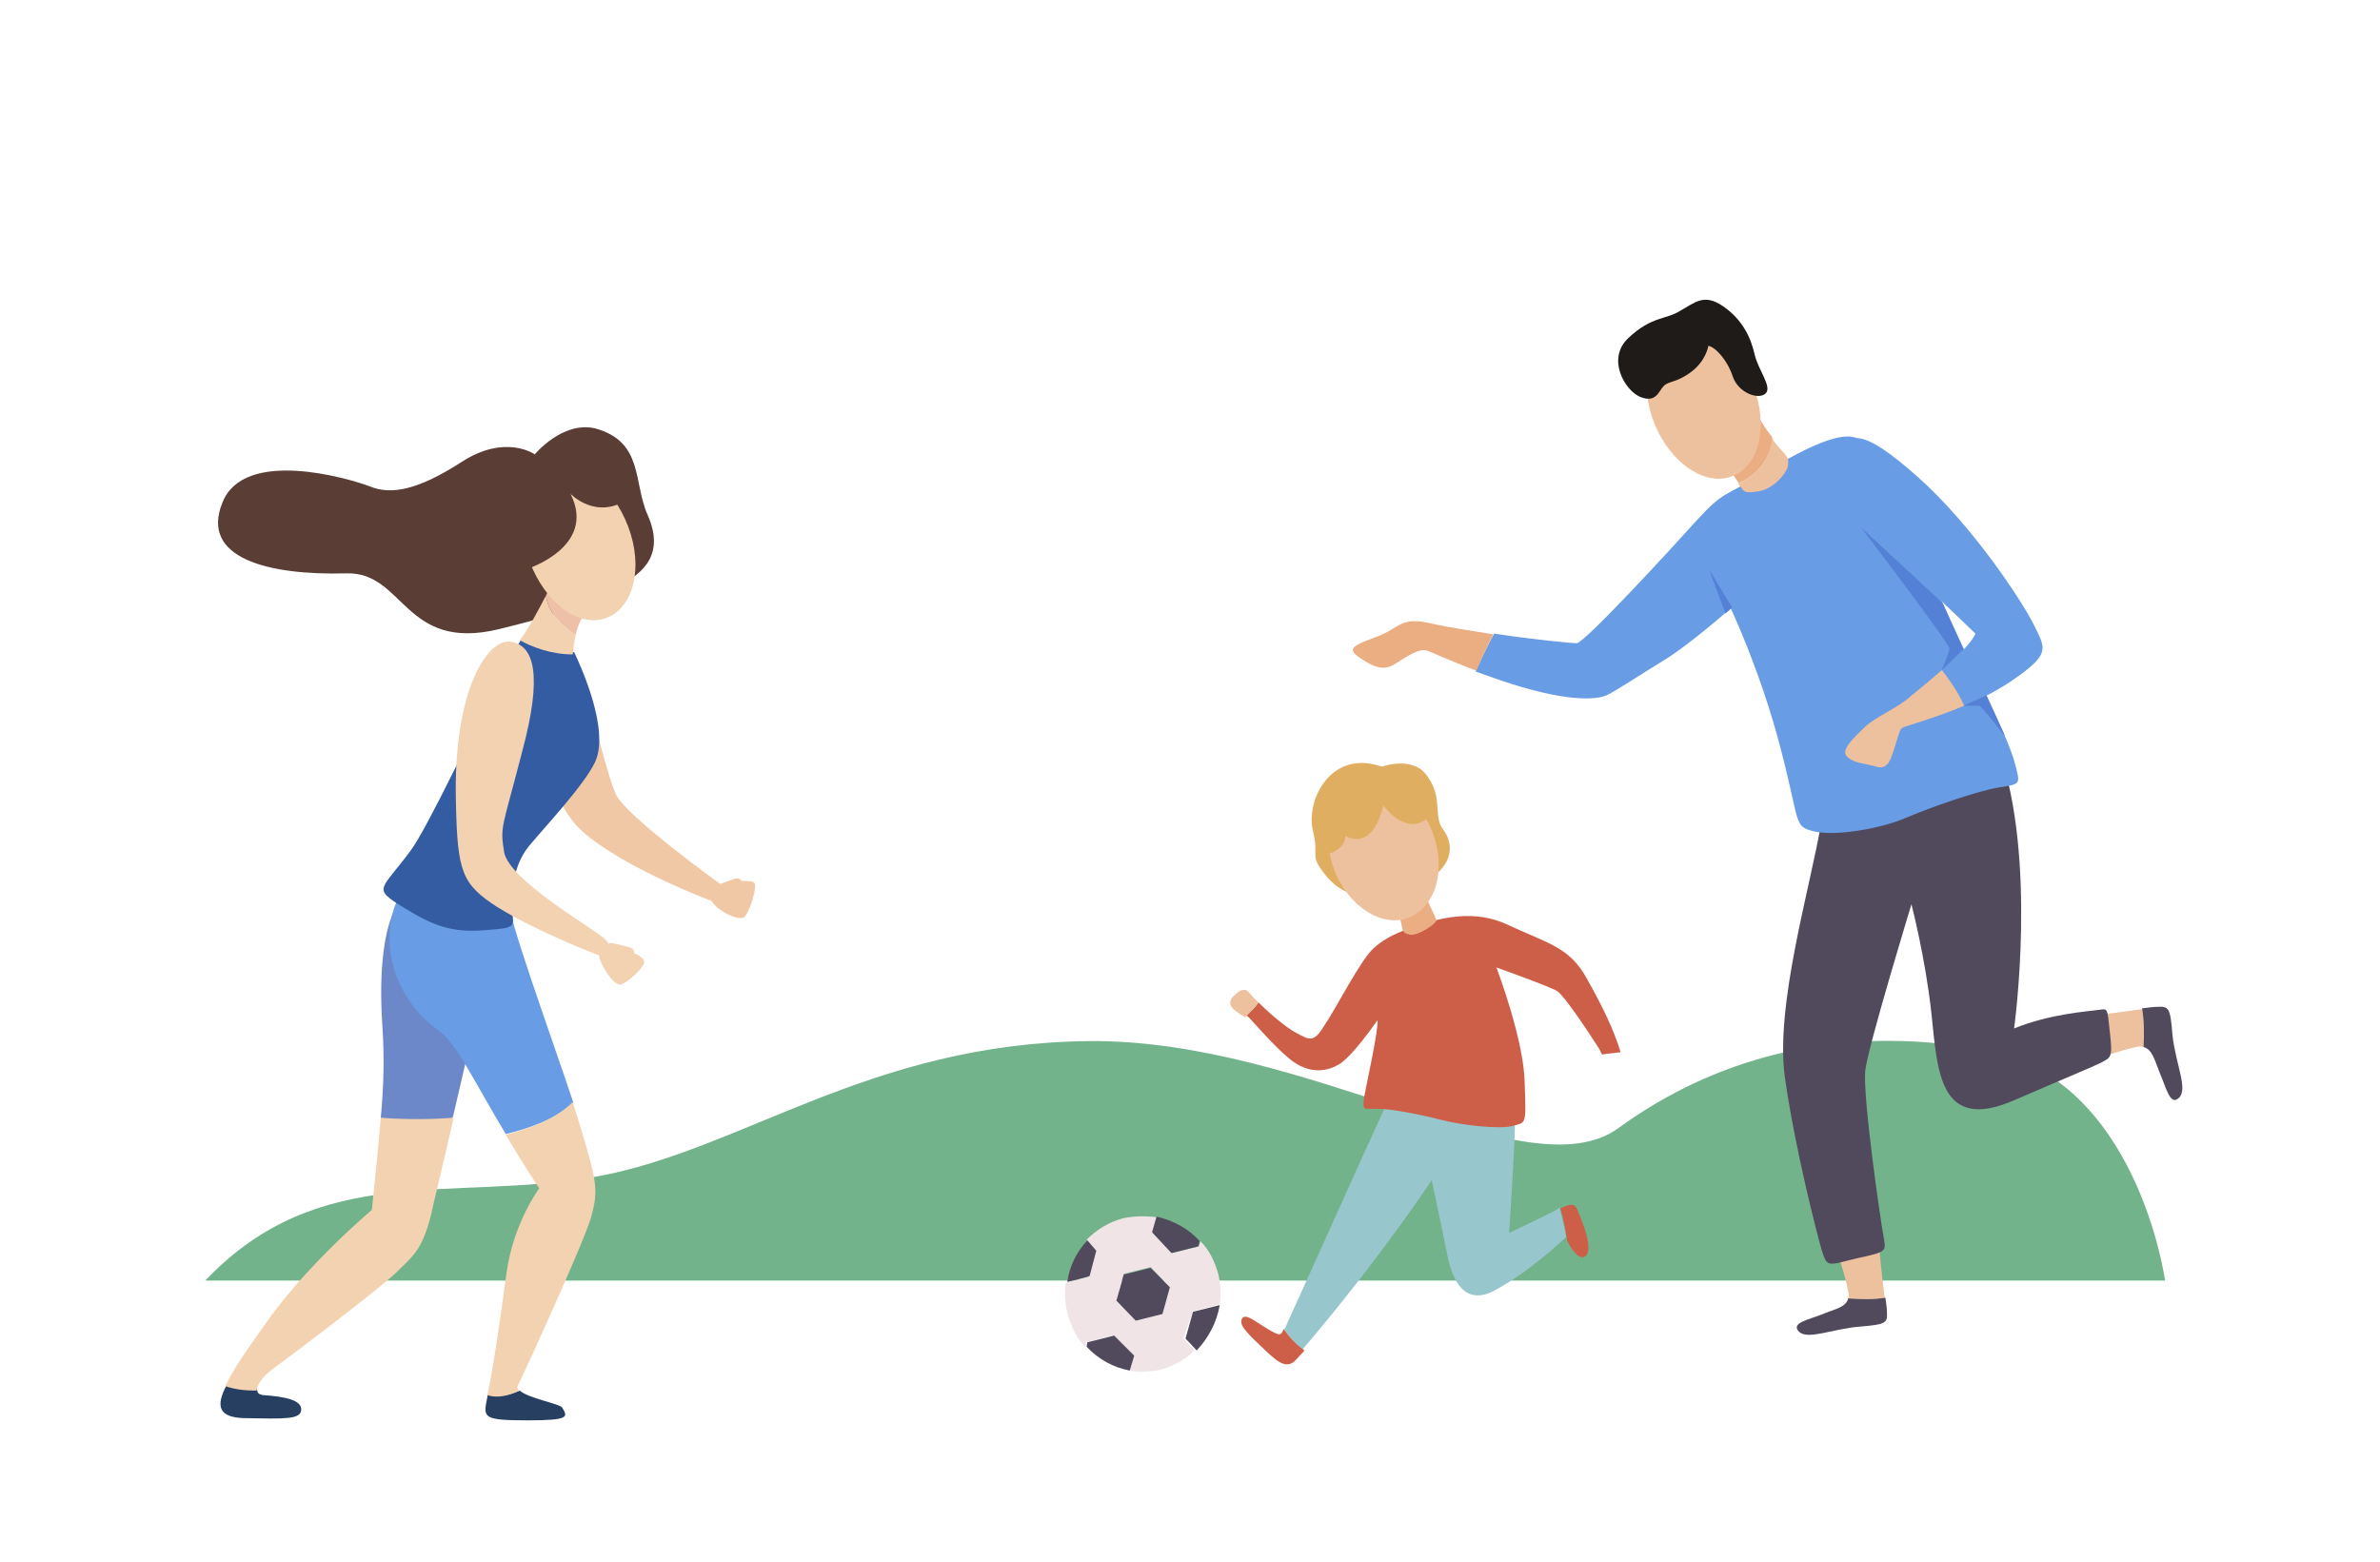 <?xml version="1.0" encoding="utf-8"?>
<!-- Generator: Adobe Illustrator 27.7.0, SVG Export Plug-In . SVG Version: 6.00 Build 0)  -->
<svg version="1.1" id="Ebene_1" xmlns="http://www.w3.org/2000/svg" xmlns:xlink="http://www.w3.org/1999/xlink" x="0px" y="0px"
	 viewBox="0 0 320 210" style="enable-background:new 0 0 320 210;" xml:space="preserve">
<style type="text/css">
	.st0{fill:#F0C8A5;}
	.st1{fill:#73B38C;}
	.st2{fill-rule:evenodd;clip-rule:evenodd;fill:#97C6CC;}
	.st3{fill-rule:evenodd;clip-rule:evenodd;fill:#CD5F49;}
	.st4{fill-rule:evenodd;clip-rule:evenodd;fill:#EBAE82;}
	.st5{fill-rule:evenodd;clip-rule:evenodd;fill:#E0AE61;}
	.st6{fill-rule:evenodd;clip-rule:evenodd;fill:#EEC19E;}
	.st7{fill:#F0E4E6;}
	.st8{fill:#514A5C;}
	.st9{fill:#5A3D34;}
	.st10{fill:#273F60;}
	.st11{fill:#6C88C8;}
	.st12{fill:#F2D2B1;}
	.st13{fill:#689CE4;}
	.st14{fill:#345CA3;}
	.st15{fill:#EEC0A7;}
	.st16{fill-rule:evenodd;clip-rule:evenodd;fill:#514A5C;}
	.st17{fill-rule:evenodd;clip-rule:evenodd;fill:#689CE4;}
	.st18{fill-rule:evenodd;clip-rule:evenodd;fill:#5480D6;}
	.st19{fill:#1E1B18;}
</style>
<path class="st0" d="M77,88.7c1.3,1.1,4.4,15.1,5.8,18.1C84.1,109.7,97,119,97,119l-0.7,2.4c0,0-12.5-4.6-18.1-9.7
	c-5.6-5-9.1-22.9-9.1-22.9S75.7,87.5,77,88.7z"/>
<path class="st0" d="M95.7,121.1c0.3,1.1,3.6,2.9,4.4,2.2c0.7-0.7,1.6-3.7,1.4-4.4c-0.1-0.6-1.7-0.4-1.7-0.4s-0.4-0.4-0.7-0.4
	c-0.3,0-2.6,0.9-2.6,0.9S95.2,120.2,95.7,121.1z"/>
<path class="st1" d="M27.6,172.2h263.5c0,0-3.7-27.2-24.2-31s-37.1,1.6-49.3,10.5s-41.7-12-71.2-11.7s-46.5,14.6-66.1,18.2
	C60.7,161.7,43,156,27.6,172.2z"/>
<g>
	<path class="st2" d="M172.7,178.8l0.3-0.7c0.8-1.7,11.4-25.3,13.4-29.6c2.1-4.4,17.2-2.1,17.3,1c0.1,3.3-0.8,16.3-0.8,16.3
		s3.6-1.7,6-2.9l0.8-0.5c0.3,1.4,0.7,2.8,0.9,4.1l-0.1-0.1c0,0-4.4,4.3-9.3,7c-4.9,2.8-6.2-2.5-6.7-5.1s-2-9.6-2-9.6
		s-6.9,10.5-17.4,22.8C174.2,180.8,173.3,179.7,172.7,178.8L172.7,178.8z"/>
	<path class="st3" d="M175.4,181.6l-1.1,1.2c-1.4,1.6-2.8,0.1-4.9-1.9c-2.1-2-2.8-2.8-2.4-3.6c0.5-0.8,2,0.6,3.6,1.5
		c1.4,0.8,1.6,0.9,2-0.1C173.3,179.7,174.2,180.8,175.4,181.6L175.4,181.6z"/>
	<path class="st3" d="M209.8,162.5c1.7-0.8,2-0.6,2.4,0.5c0.5,1.1,2.1,5,1,5.9c-1,0.8-2.3-1.6-2.5-2.1
		C210.5,165.3,210.2,163.8,209.8,162.5L209.8,162.5z"/>
	<path class="st3" d="M169.2,134.8c1.2,1.2,3.7,3.4,5.1,4.1c1.7,0.9,2.3,1.4,3.7-0.9c1.6-2.3,4.9-8.9,6.7-10.5
		c1.1-1,2.4-1.8,4.9-2.7c4.2-1.5,8.6-2.5,13-0.5c5.3,2.5,8.4,3,10.7,7.2c2.1,3.7,3.7,7,4.6,10l-1.8,0.2l-0.7,0.1
		c-0.1-0.2-0.3-0.7-0.8-1.4c-1.2-1.9-4.3-6.5-5.2-7.1s-8.2-3.2-8.2-3.2s3.7,9.7,3.8,15.5c0.2,5.8,0.2,5.3-1.6,5.8s-6.9-0.1-9.6-0.8
		s-6.7-1.5-8.6-1.5s-2,0.3-1.8-1.5c0.3-1.7,2-9.3,1.8-10.4c0,0-3.5,5.1-5.3,6c-1.2,0.7-3.7,1.5-6.5-0.8c-2.1-1.7-4.9-5-5.5-5.6
		c-0.1-0.1-0.3-0.2-0.6-0.5C167.9,136.3,168.6,135.7,169.2,134.8L169.2,134.8z"/>
	<path class="st4" d="M188.2,123.3c0.5,2,0.2,2.1,1.4,2.4c1.1,0.1,3-1.2,3.4-1.7c0.2-0.3,0.2-0.2-0.5-1.7c-0.2-0.3-0.3-0.8-0.7-1.4
		C190.5,118.3,187.8,121.4,188.2,123.3L188.2,123.3z"/>
	<path class="st5" d="M185.8,103.1c0,0,4.3-1.6,6.2,1.4c2,2.9,0.7,5.2,2,7c1.4,1.8,1.9,5.1-3.4,7.6c-5.3,2.5-9.6,1.9-12.2-1.2
		c-2.6-3.2-0.9-2.4-1.9-6.3C175.6,107.5,179,100.7,185.8,103.1L185.8,103.1z"/>
	<path class="st6" d="M182.6,105.5c3.6-1.4,8.1,1.5,10,6.4c1.9,5,0.5,10-3.2,11.5c-3.6,1.4-8.1-1.5-10-6.4
		C177.5,112,179,106.9,182.6,105.5L182.6,105.5z"/>
	<path class="st6" d="M167.4,136.8c-1-0.7-2.8-1.5-1.6-2.8c1.6-1.6,2-0.7,2.6,0l0.8,0.8C168.6,135.7,167.9,136.3,167.4,136.8
		L167.4,136.8z"/>
	<path class="st5" d="M178.4,114.9c0,0,2.5-0.6,2.5-2.5c0,0,3.5,2.4,5.1-4.1c0,0,2.8,4.1,5.9,1.8l-0.7-4.5l-4.1-1.7l-6.1,0.7
		l-3.2,2.9L178.4,114.9L178.4,114.9z"/>
	<g>
		<path class="st7" d="M160.4,176.3l3.6-0.9l0,0c0.2-1.4,0.1-2.7-0.2-4.1c-0.5-1.7-1.2-3.2-2.4-4.4l-0.2,0.7l-3.6,0.9l-2.6-2.7
			l0.6-2.1c-1.5-0.2-2.9-0.2-4.5,0.1c-2,0.5-3.7,1.6-5,2.9l1.2,1.4l-1,3.6l-3,0.8c-0.2,1.4-0.1,2.7,0.2,4.1c0.5,1.7,1.2,3.3,2.4,4.5
			l0.1-0.6l3.6-0.9l2.6,2.7l-0.6,2c1.5,0.2,2.9,0.2,4.4-0.1c1.8-0.5,3.4-1.4,4.6-2.6l-1.5-1.6L160.4,176.3z M156.3,176.7l-3.6,0.9
			l-2.6-2.7l1-3.6l3.6-0.9l2.6,2.7L156.3,176.7z"/>
		<polygon class="st8" points="151.1,171.4 150.1,174.9 152.7,177.6 156.3,176.7 157.3,173.1 154.7,170.5 		"/>
		<path class="st8" d="M157.5,168.5l3.6-0.9l0.2-0.7c-1.5-1.7-3.6-2.8-5.8-3.3l-0.6,2.1L157.5,168.5z"/>
		<path class="st8" d="M164,175.5L164,175.5l-3.6,0.9l-1,3.6l1.5,1.6C162.5,179.9,163.6,177.8,164,175.5z"/>
		<path class="st8" d="M149.8,179.6l-3.6,0.9l-0.1,0.6c1.6,1.7,3.6,2.8,5.8,3.2l0.6-2L149.8,179.6z"/>
		<path class="st8" d="M147.4,168.2l-1.2-1.4c-1.5,1.6-2.4,3.5-2.7,5.6l3-0.8L147.4,168.2z"/>
	</g>
</g>
<path class="st9" d="M71.9,61.1c0,0-3.9-2.8-9.8,1c-5.9,3.8-9.5,4.5-12.4,3.3c-2.9-1.1-16.9-5.2-19.8,2.2c-3,7.4,6,9.8,16.7,9.5
	c7.8-0.2,7.7,10.6,20.5,7.5c12.7-3.1,12.1-4.1,15.9-5.8c3.8-1.7,6.3-4.5,4.1-9.5c-2-4.4-0.5-9.9-7.1-11.7
	C75.6,56.6,71.9,61.1,71.9,61.1"/>
<path class="st10" d="M30.4,186.4c1.8-0.8,3.5-1.4,4.2,0.6c0,0.3,0.2,0.5,0.7,0.6c3.1,0.2,5.3,0.7,5.2,2s-2.2,1.2-7.7,1.1
	C29.4,190.6,29,189.1,30.4,186.4"/>
<path class="st11" d="M51.2,150.3c0.4-4.4,0.5-8.1,0.2-12.5c-0.5-7.8,0.3-13.4,2.1-16.3s9.7,18.8,9.7,18.8s-1.1,4.7-2.3,9.9
	C56.8,154.7,53.4,153.9,51.2,150.3"/>
<path class="st12" d="M61,150.3c-1.2,5.3-2.6,11-3.1,13.3c-1.2,4.6-2.5,5.4-4.4,7.3c-1.9,2-14.9,11.8-16.7,13.1
	c-1.3,0.9-2.3,2.2-2.3,3c-1.3,0-2.8-0.1-4.2-0.6c0.9-2,2.7-4.6,4.9-7.7c5.7-8.4,14.8-16,14.8-16c0.5-4.9,0.9-8.8,1.2-12.4
	C53.7,150.5,57.2,150.6,61,150.3"/>
<path class="st10" d="M69.9,187c1,1,5.5,1.8,5.7,2.3c0.7,1.2,1.1,1.7-4.6,1.7c-6.5,0-6-0.4-5.4-3.5C67.1,188,68.7,187.5,69.9,187"/>
<path class="st13" d="M68,152.5c-4.1-6.8-6.6-12.2-9-13.9c-7.1-5.1-7.9-13.6-5.2-18.3c3.4-5.8,14.7-2.6,14.4,0
	c-0.2,2.3,5.8,18.7,8.9,28C74.6,150.6,70.9,151.8,68,152.5"/>
<path class="st12" d="M77,148.2l0.9,2.9c2.5,8.1,2.5,9.1,1.6,12.5c-0.9,3.3-9.2,21.4-9.9,22.8c-0.1,0.2,0,0.4,0.2,0.6
	c-1.2,0.6-2.8,1.1-4.3,0.6l0.1-0.3c0.7-3.3,1.6-9.4,2.5-16.1c0.9-6.7,4.4-11.4,4.4-11.4c-1.7-2.6-3.2-5-4.5-7.2
	C71,151.8,74.6,150.6,77,148.2"/>
<path class="st14" d="M70.1,85.9c1.8,0.9,4.3,1.8,7.1,1.8C77.8,89,82.1,98,80,102.5c-1.5,3.1-6.3,8.2-8.9,11.3
	c-2.5,3.1-2.3,7.3-2.2,9.1c0.2,1.8,0.3,1.9-3.9,2.2c-4.2,0.3-6.6-0.5-10.8-3.1s-3-2.2,1-7.6c2.3-3.1,9.1-17.5,11.3-22
	c0.9-2,2.1-4.1,3.4-6.1"/>
<path class="st15" d="M73.4,80.1c0.6-1.2,1.1-2.3,1.5-3.4c1.9-5,6.3,2.4,4.3,5c-0.8,1-1.5,2.2-1.8,3.7
	C76.4,84.8,73.8,82.9,73.4,80.1"/>
<path class="st12" d="M73.4,80.1c0.4,2.8,3,4.7,4,5.3C77.2,86.2,77.1,87,77,88c-2.9,0-5.5-1-7.1-1.9C71.2,84.3,72.3,82.2,73.4,80.1"
	/>
<path class="st12" d="M74.9,63.1c3.9-0.8,8.2,3.2,9.9,8.7c1.7,5.6-0.1,10.7-4,11.5s-8.2-3.2-9.9-8.7C69.4,69.1,71.2,63.9,74.9,63.1"
	/>
<path class="st12" d="M70.2,101.1c-2.7,10.5-3,9.9-2.4,13.6c0.9,3.7,10.9,9.5,13.2,11.3s-0.4,2.5-0.4,2.5s-8.2-3.1-13.7-6.5
	c-4.8-3.1-5.4-4.7-5.6-14.1c-0.4-15.2,4.3-22.1,7.4-21.6S73,90.7,70.2,101.1"/>
<path class="st9" d="M70.9,76.5c0,0,9.4-3,5.8-10.1c0,0,3.5,3.7,7.9,0.6c4.5-3-5.7-6.8-5.7-6.8l-9.8,4.7L70.9,76.5z"/>
<g>
	<g>
		<path class="st6" d="M248.5,174.6c0.1-0.3,0.1-0.6,0-0.9c-0.3-1.9-1.5-5.4-1.5-5.4s5.5-3.7,5.7-0.6c0.1,2.2,0.5,4.9,0.7,6.8
			C251.8,174.8,250,174.7,248.5,174.6L248.5,174.6z"/>
		<path class="st6" d="M288.2,140.8c-0.3-0.1-0.6-0.1-1,0c-2,0.4-5.6,1.7-5.6,1.7s-4-5.7-0.8-5.9c2.3-0.2,5.1-0.6,7.2-0.9
			C288.3,137.3,288.3,139.2,288.2,140.8L288.2,140.8z"/>
		<path class="st16" d="M253.5,174.5c0.1,0.8,0.2,1.4,0.2,1.8c0.1,1.6,0,1.8-3.7,2.1c-3.6,0.3-6.9,1.8-8.1,0.7
			c-1.2-1.2,1.2-1.6,3.2-2.4c1.7-0.7,3.1-0.9,3.4-2.1C250,174.7,251.8,174.8,253.5,174.5L253.5,174.5z"/>
		<path class="st16" d="M288,135.6c0.8-0.1,1.5-0.2,1.9-0.2c1.7-0.1,1.9,0,2.2,3.8c0.4,3.8,2.1,7.2,0.9,8.4s-1.7-1.2-2.6-3.3
			c-0.7-1.7-1-3.2-2.2-3.5C288.3,139.2,288.3,137.3,288,135.6L288,135.6z"/>
		<path class="st16" d="M244.9,110.5c-1.5,8.9-6.3,24.8-4.9,34.5c1.4,9.7,4.2,20.5,4.9,23c0.8,2.5,0.7,2.2,4.8,1.2
			c4.2-0.9,3.9-0.9,3.5-3.2c-0.4-2.2-2.8-18.8-2.4-22.1c0.4-3.3,6.2-22.3,6.2-22.3s1.9,7.3,2.7,14.8c0.8,7.5,1,15.9,11,11.6
			c7.4-3.2,10.6-4.5,11.8-5.1c1.2-0.7,1.6-0.5,1.2-3.9s-0.2-3.4-1.5-3.2s-6.5,0.5-11.4,2.5c0,0,3.2-22.8-2.1-37.6
			C266.4,94.2,246.4,101.6,244.9,110.5L244.9,110.5z"/>
		<path class="st17" d="M200.9,85.2c5.1,0.8,10.5,1.3,11.1,1.3c1.1-0.1,12.6-12.6,16.2-16.6c3.6-3.9,3.5-3,8.6-6.1
			s10.4-5.9,12.8-4.9c2.4,1,6,9.3,10.8,20.4c4.8,11,9.4,19.2,10.5,23.3c0.8,3,0.8,2.8-2.2,3.3s-9.2,2.7-12.5,4.1
			c-3.2,1.4-9.4,2.5-12.3,1.8c-2.8-0.7-1.8-0.9-4.5-11.2c-2.7-10.4-6.7-18.8-6.7-18.8s-5.4,4.8-9,7c-2.8,1.7-6.4,4.1-7.7,4.7
			s-5.5,1-14.5-2.1l-3.1-1.1C199.3,88.3,200.2,86.4,200.9,85.2L200.9,85.2z"/>
		<path class="st4" d="M198.5,90.2c-3.4-1.3-5.8-2.4-6.6-2.7c-1-0.4-2.8,0.8-4.2,1.7c-1.4,0.9-2.5,0.8-4.5-0.5s-1.9-1.7,1.7-3
			c3.6-1.3,3.2-2.9,7.8-1.8c1.8,0.4,4.9,0.9,8.1,1.4C200.2,86.4,199.3,88.3,198.5,90.2L198.5,90.2z"/>
		<path class="st6" d="M238.2,58.9c1,1.4,1.7,2,1.9,2.3c0.3,0.5,0.4,0.5,0.3,1.5c-0.2,0.9-1.9,3.1-4.1,3.4c-2,0.3-1.8-0.1-2.4-0.8
			l-0.2-0.2C235.5,64.2,238,62.4,238.2,58.9L238.2,58.9z"/>
		<path class="st4" d="M233.8,65c-0.6-0.9-1.6-2.4-1.6-2.4s2.7-9.2,4.2-6.6c0.7,1.2,1.3,2.1,1.9,2.8C238,62.4,235.5,64.2,233.8,65
			L233.8,65z"/>
		<path class="st6" d="M225.2,44.9c3.6-1.5,8.3,1.6,10.5,6.9c2.1,5.3,0.9,10.8-2.7,12.2c-3.6,1.5-8.3-1.6-10.5-6.9
			S221.6,46.3,225.2,44.9L225.2,44.9z"/>
		<path class="st17" d="M261.1,90.1c2.1-1.8,4.1-3.8,4.5-4.9c0,0-11.2-10.8-13.3-12.5s-6.2-8.6-5-11.5c1.2-3,2.8-3.9,10.4,2.8
			s14.4,17.2,15.8,20.1c1.4,2.8,1.9,3.6-0.9,5.9c-1.9,1.5-4.4,3.2-8.6,5C263.2,92.9,262,91.3,261.1,90.1L261.1,90.1z"/>
		<path class="st6" d="M261.1,90.1c0.9,1.2,2.1,2.8,3,4.8c-2.1,0.9-4.7,1.8-7.9,2.8c-0.8,0.2-0.7,0.5-1.3,2.3s-0.9,3.6-2.6,3.1
			c-1.7-0.5-2.9-0.4-3.9-1.3c-1.1-0.9,1-2.7,2.4-4.1c1.4-1.3,4.5-2.6,6-4C257.5,93.1,259.3,91.7,261.1,90.1L261.1,90.1z"/>
		<polygon class="st18" points="232.9,81.7 229.8,76.6 232,82.5 		"/>
		<path class="st18" d="M261.2,81.1l-11-10.2c0,0,11.9,15.6,11.9,16.3s-1.1,3-1.1,3l3-2.9L261.2,81.1z"/>
		<path class="st18" d="M267.1,93.5l-3.1,1.4c0,0,1.9,0,2.1,0c0.3,0,3.5,4.1,3.5,4.1L267.1,93.5z"/>
	</g>
	<g>
		<path class="st19" d="M229.7,46.5c0,0-0.3,2-2.3,3.5s-3,1.2-3.7,1.9s-1,2.3-3.1,1.5s-4.7-5.2-1.6-8c3.1-2.9,5-2.4,6.9-3.6
			c2-1.1,3.2-2.4,5.8-0.6c2.6,1.8,3.7,4.2,4.2,6.4s2.4,4.4,1.5,5.3c-0.9,0.9-3.6,0-4.4-2.2C232.3,48.5,230.7,46.7,229.7,46.5z"/>
	</g>
</g>
<path class="st12" d="M80.5,128.1c-0.1,1.2,1.9,4.4,2.9,4.3c1-0.2,3.1-2.3,3.2-2.9c0.2-0.7-1.3-1.3-1.3-1.3s0-0.5-0.4-0.7
	c-0.3-0.2-2.7-0.7-2.7-0.7S80.6,127,80.5,128.1z"/>
</svg>
